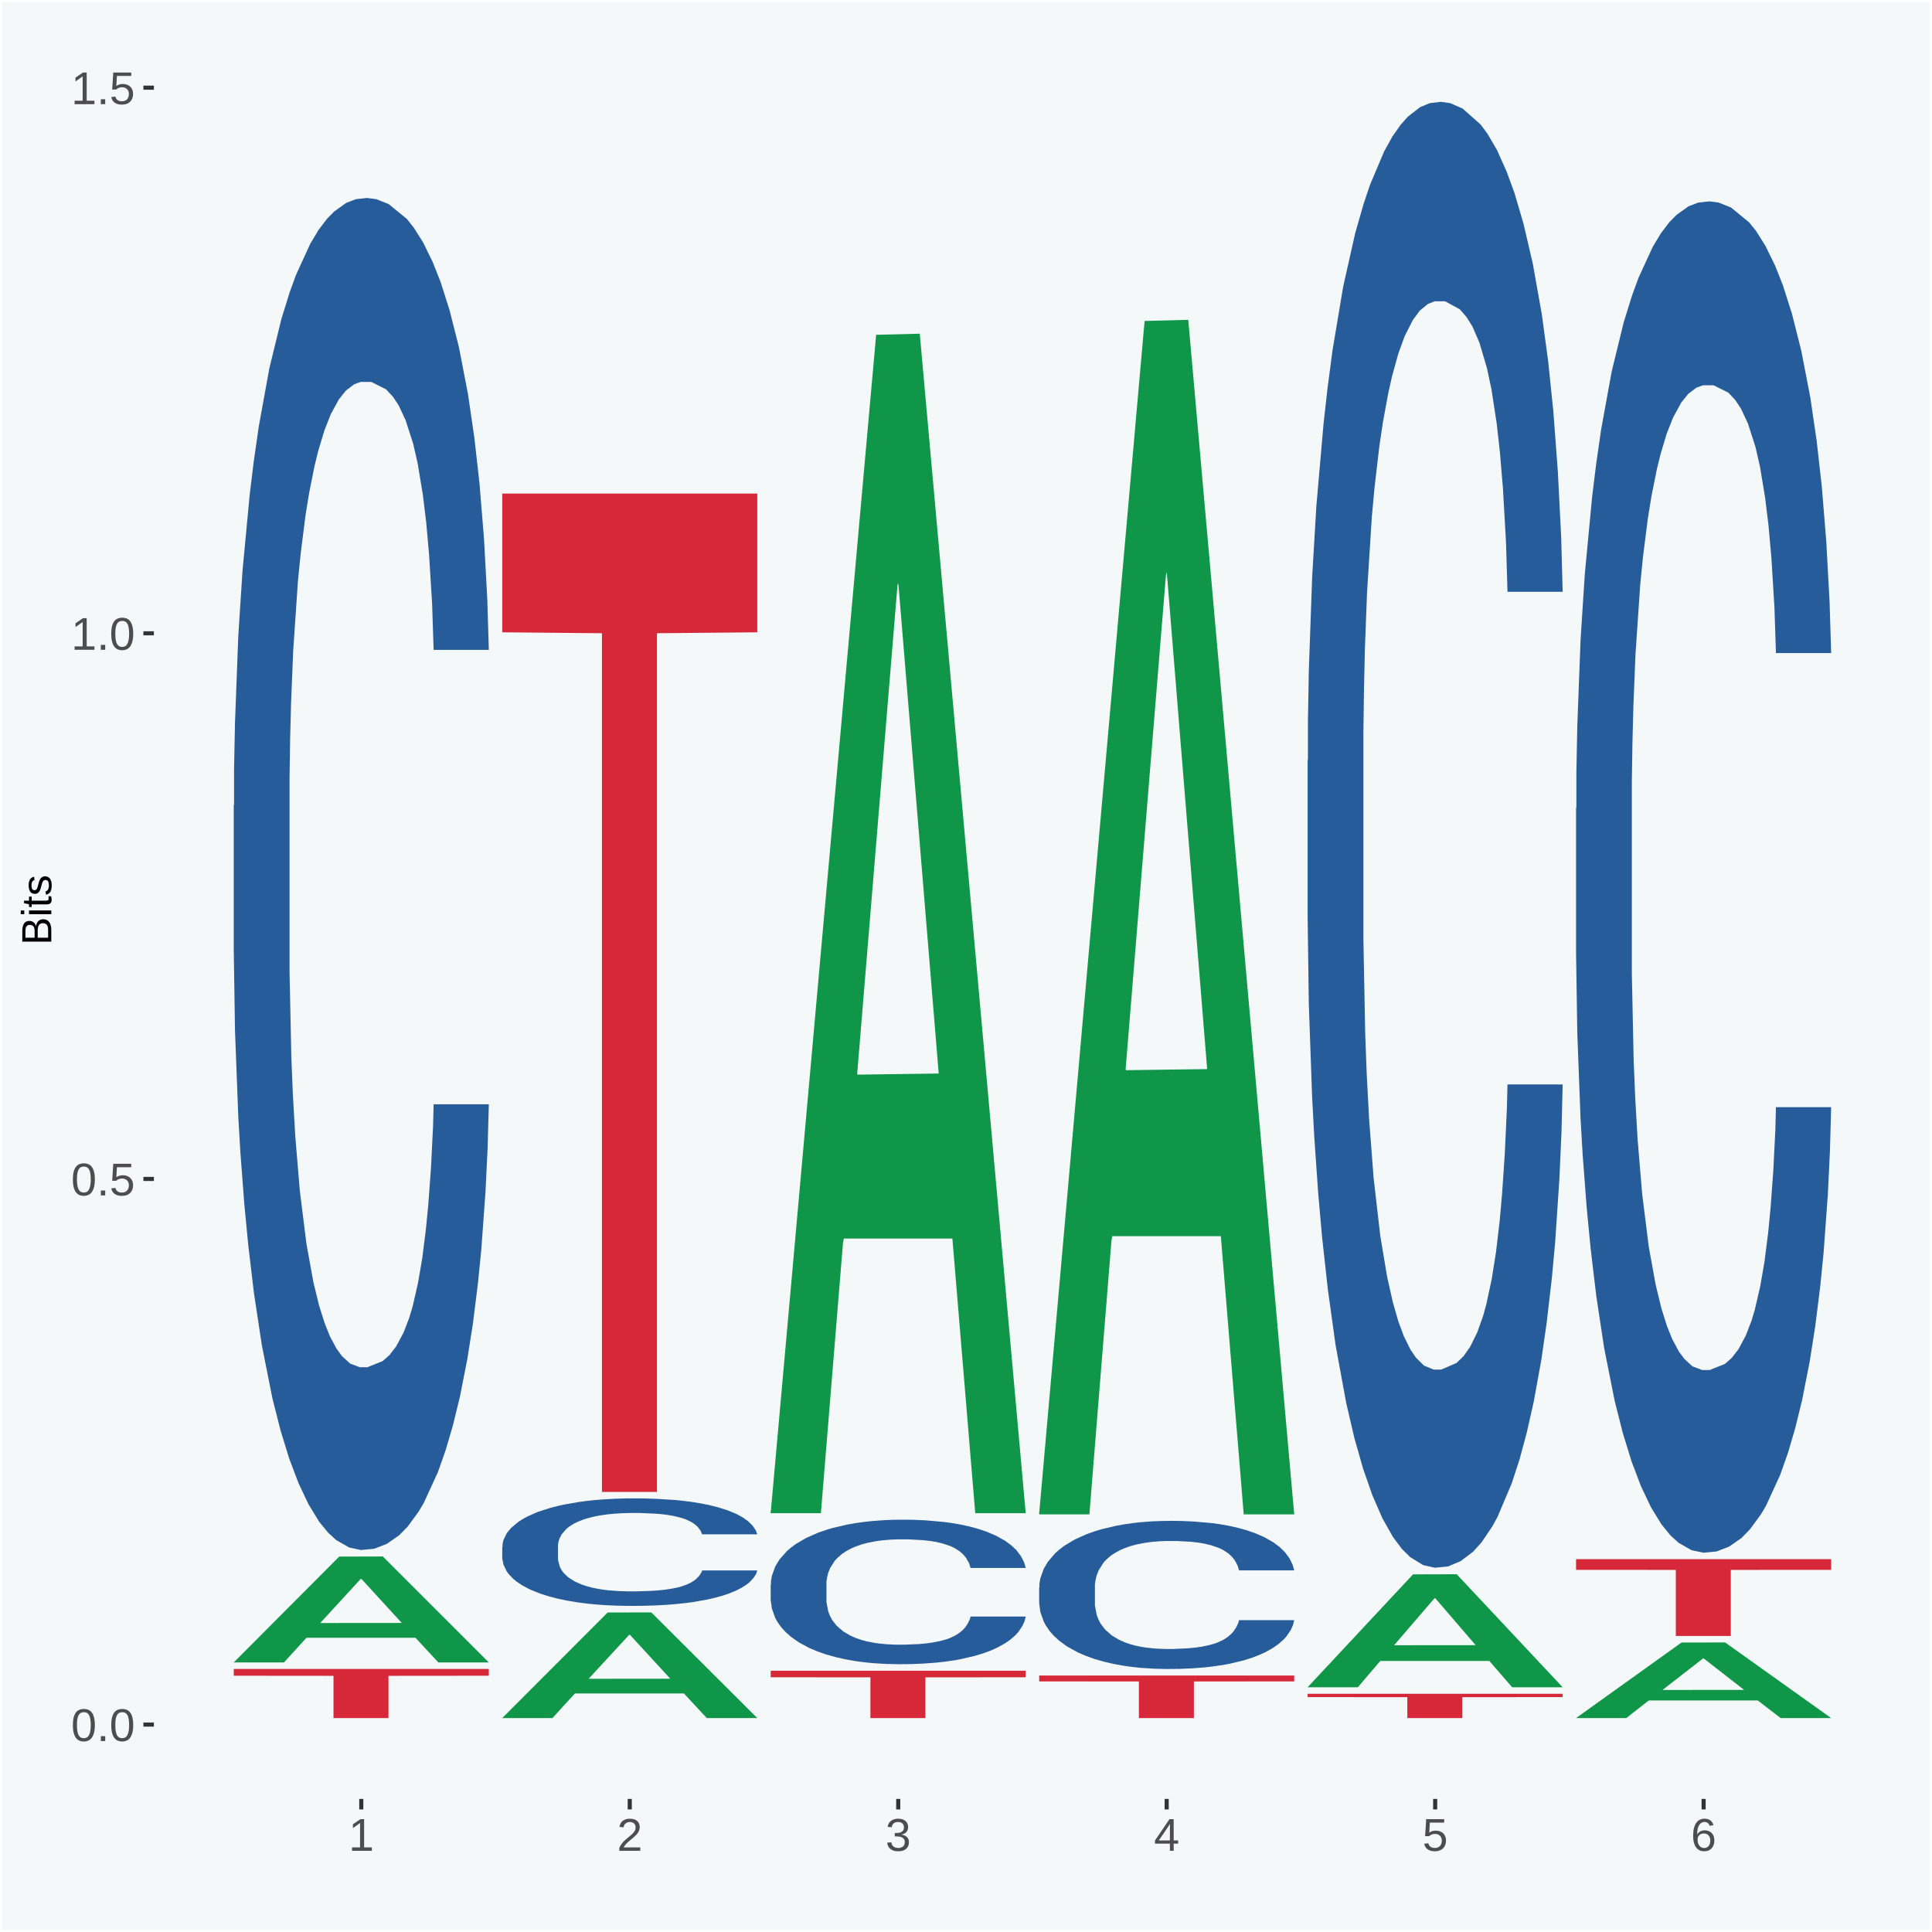 <?xml version="1.0" encoding="UTF-8"?>
<svg xmlns="http://www.w3.org/2000/svg" xmlns:xlink="http://www.w3.org/1999/xlink" width="504pt" height="504pt" viewBox="0 0 504 504" version="1.1">
<defs>
<g>
<symbol overflow="visible" id="glyph0-0">
<path style="stroke:none;" d="M 0.406 0 L 0.406 -8 L 3.594 -8 L 3.594 0 Z M 0.797 -0.406 L 3.188 -0.406 L 3.188 -7.594 L 0.797 -7.594 Z M 0.797 -0.406 "/>
</symbol>
<symbol overflow="visible" id="glyph0-1">
<path style="stroke:none;" d="M 6.203 -4.125 C 6.203 -3.332 6.125 -2.664 5.969 -2.125 C 5.82 -1.582 5.617 -1.145 5.359 -0.812 C 5.098 -0.477 4.789 -0.238 4.438 -0.094 C 4.094 0.051 3.723 0.125 3.328 0.125 C 2.922 0.125 2.539 0.051 2.188 -0.094 C 1.844 -0.238 1.539 -0.477 1.281 -0.812 C 1.031 -1.145 0.832 -1.582 0.688 -2.125 C 0.539 -2.664 0.469 -3.332 0.469 -4.125 C 0.469 -4.957 0.539 -5.645 0.688 -6.188 C 0.832 -6.738 1.035 -7.176 1.297 -7.5 C 1.555 -7.82 1.859 -8.047 2.203 -8.172 C 2.555 -8.305 2.941 -8.375 3.359 -8.375 C 3.754 -8.375 4.125 -8.305 4.469 -8.172 C 4.812 -8.047 5.113 -7.82 5.375 -7.5 C 5.633 -7.176 5.836 -6.738 5.984 -6.188 C 6.129 -5.645 6.203 -4.957 6.203 -4.125 Z M 5.141 -4.125 C 5.141 -4.781 5.098 -5.328 5.016 -5.766 C 4.941 -6.203 4.828 -6.551 4.672 -6.812 C 4.516 -7.07 4.328 -7.254 4.109 -7.359 C 3.891 -7.473 3.641 -7.531 3.359 -7.531 C 3.055 -7.531 2.789 -7.473 2.562 -7.359 C 2.344 -7.254 2.156 -7.07 2 -6.812 C 1.844 -6.551 1.723 -6.203 1.641 -5.766 C 1.566 -5.328 1.531 -4.781 1.531 -4.125 C 1.531 -3.5 1.57 -2.969 1.656 -2.531 C 1.738 -2.094 1.852 -1.742 2 -1.484 C 2.156 -1.223 2.344 -1.035 2.562 -0.922 C 2.789 -0.805 3.047 -0.75 3.328 -0.75 C 3.609 -0.75 3.859 -0.805 4.078 -0.922 C 4.305 -1.035 4.492 -1.223 4.641 -1.484 C 4.797 -1.742 4.914 -2.094 5 -2.531 C 5.094 -2.969 5.141 -3.5 5.141 -4.125 Z M 5.141 -4.125 "/>
</symbol>
<symbol overflow="visible" id="glyph0-2">
<path style="stroke:none;" d="M 1.094 0 L 1.094 -1.281 L 2.234 -1.281 L 2.234 0 Z M 1.094 0 "/>
</symbol>
<symbol overflow="visible" id="glyph0-3">
<path style="stroke:none;" d="M 6.172 -2.688 C 6.172 -2.27 6.109 -1.891 5.984 -1.547 C 5.859 -1.203 5.672 -0.906 5.422 -0.656 C 5.18 -0.414 4.879 -0.223 4.516 -0.078 C 4.148 0.055 3.723 0.125 3.234 0.125 C 2.805 0.125 2.43 0.07 2.109 -0.031 C 1.785 -0.133 1.508 -0.273 1.281 -0.453 C 1.062 -0.629 0.883 -0.836 0.75 -1.078 C 0.625 -1.316 0.535 -1.57 0.484 -1.844 L 1.547 -1.969 C 1.586 -1.812 1.645 -1.66 1.719 -1.516 C 1.801 -1.367 1.91 -1.238 2.047 -1.125 C 2.18 -1.008 2.348 -0.914 2.547 -0.844 C 2.742 -0.781 2.984 -0.75 3.266 -0.75 C 3.535 -0.75 3.781 -0.789 4 -0.875 C 4.227 -0.957 4.422 -1.078 4.578 -1.234 C 4.734 -1.398 4.852 -1.602 4.938 -1.844 C 5.031 -2.082 5.078 -2.359 5.078 -2.672 C 5.078 -2.922 5.035 -3.148 4.953 -3.359 C 4.867 -3.578 4.75 -3.766 4.594 -3.922 C 4.445 -4.078 4.258 -4.195 4.031 -4.281 C 3.812 -4.363 3.562 -4.406 3.281 -4.406 C 3.113 -4.406 2.953 -4.391 2.797 -4.359 C 2.648 -4.328 2.516 -4.285 2.391 -4.234 C 2.266 -4.18 2.148 -4.117 2.047 -4.047 C 1.941 -3.973 1.844 -3.895 1.75 -3.812 L 0.719 -3.812 L 1 -8.25 L 5.688 -8.25 L 5.688 -7.359 L 1.953 -7.359 L 1.797 -4.734 C 1.984 -4.879 2.219 -5.004 2.5 -5.109 C 2.781 -5.211 3.113 -5.266 3.5 -5.266 C 3.914 -5.266 4.285 -5.203 4.609 -5.078 C 4.941 -4.953 5.223 -4.773 5.453 -4.547 C 5.68 -4.316 5.859 -4.047 5.984 -3.734 C 6.109 -3.422 6.172 -3.07 6.172 -2.688 Z M 6.172 -2.688 "/>
</symbol>
<symbol overflow="visible" id="glyph0-4">
<path style="stroke:none;" d="M 0.922 0 L 0.922 -0.891 L 3.016 -0.891 L 3.016 -7.25 L 1.156 -5.922 L 1.156 -6.922 L 3.109 -8.25 L 4.078 -8.25 L 4.078 -0.891 L 6.094 -0.891 L 6.094 0 Z M 0.922 0 "/>
</symbol>
<symbol overflow="visible" id="glyph0-5">
<path style="stroke:none;" d="M 0.609 0 L 0.609 -0.75 C 0.805 -1.207 1.047 -1.609 1.328 -1.953 C 1.617 -2.305 1.922 -2.625 2.234 -2.906 C 2.555 -3.188 2.867 -3.445 3.172 -3.688 C 3.484 -3.938 3.766 -4.18 4.016 -4.422 C 4.266 -4.66 4.469 -4.91 4.625 -5.172 C 4.781 -5.441 4.859 -5.742 4.859 -6.078 C 4.859 -6.316 4.82 -6.523 4.75 -6.703 C 4.676 -6.879 4.57 -7.023 4.438 -7.141 C 4.312 -7.266 4.156 -7.359 3.969 -7.422 C 3.781 -7.484 3.578 -7.516 3.359 -7.516 C 3.141 -7.516 2.938 -7.484 2.75 -7.422 C 2.57 -7.367 2.41 -7.281 2.266 -7.156 C 2.117 -7.039 2 -6.895 1.906 -6.719 C 1.812 -6.551 1.754 -6.352 1.734 -6.125 L 0.656 -6.219 C 0.688 -6.508 0.766 -6.785 0.891 -7.047 C 1.023 -7.316 1.203 -7.551 1.422 -7.75 C 1.648 -7.945 1.922 -8.098 2.234 -8.203 C 2.555 -8.316 2.93 -8.375 3.359 -8.375 C 3.766 -8.375 4.125 -8.328 4.438 -8.234 C 4.758 -8.141 5.031 -7.992 5.25 -7.797 C 5.477 -7.609 5.648 -7.375 5.766 -7.094 C 5.879 -6.812 5.938 -6.488 5.938 -6.125 C 5.938 -5.844 5.883 -5.578 5.781 -5.328 C 5.688 -5.078 5.555 -4.836 5.391 -4.609 C 5.223 -4.379 5.031 -4.16 4.812 -3.953 C 4.594 -3.742 4.363 -3.535 4.125 -3.328 C 3.895 -3.129 3.656 -2.93 3.406 -2.734 C 3.164 -2.535 2.938 -2.336 2.719 -2.141 C 2.508 -1.941 2.32 -1.738 2.156 -1.531 C 1.988 -1.332 1.859 -1.117 1.766 -0.891 L 6.078 -0.891 L 6.078 0 Z M 0.609 0 "/>
</symbol>
<symbol overflow="visible" id="glyph0-6">
<path style="stroke:none;" d="M 6.141 -2.281 C 6.141 -1.906 6.078 -1.566 5.953 -1.266 C 5.836 -0.973 5.66 -0.723 5.422 -0.516 C 5.18 -0.305 4.883 -0.145 4.531 -0.031 C 4.188 0.07 3.789 0.125 3.344 0.125 C 2.832 0.125 2.398 0.062 2.047 -0.062 C 1.703 -0.195 1.414 -0.367 1.188 -0.578 C 0.957 -0.785 0.785 -1.02 0.672 -1.281 C 0.566 -1.551 0.492 -1.832 0.453 -2.125 L 1.547 -2.219 C 1.578 -2 1.633 -1.801 1.719 -1.625 C 1.801 -1.445 1.914 -1.289 2.062 -1.156 C 2.207 -1.031 2.383 -0.93 2.594 -0.859 C 2.801 -0.785 3.051 -0.75 3.344 -0.75 C 3.875 -0.75 4.289 -0.879 4.594 -1.141 C 4.895 -1.41 5.047 -1.801 5.047 -2.312 C 5.047 -2.613 4.977 -2.859 4.844 -3.047 C 4.707 -3.234 4.539 -3.379 4.344 -3.484 C 4.145 -3.586 3.926 -3.656 3.688 -3.688 C 3.445 -3.727 3.227 -3.75 3.031 -3.75 L 2.438 -3.75 L 2.438 -4.656 L 3.016 -4.656 C 3.211 -4.656 3.414 -4.676 3.625 -4.719 C 3.844 -4.758 4.039 -4.832 4.219 -4.938 C 4.395 -5.051 4.539 -5.195 4.656 -5.375 C 4.77 -5.562 4.828 -5.797 4.828 -6.078 C 4.828 -6.523 4.695 -6.875 4.438 -7.125 C 4.188 -7.383 3.801 -7.516 3.281 -7.516 C 2.82 -7.516 2.445 -7.395 2.156 -7.156 C 1.875 -6.914 1.707 -6.578 1.656 -6.141 L 0.594 -6.234 C 0.633 -6.598 0.734 -6.91 0.891 -7.172 C 1.047 -7.441 1.242 -7.664 1.484 -7.844 C 1.734 -8.02 2.008 -8.148 2.312 -8.234 C 2.625 -8.328 2.953 -8.375 3.297 -8.375 C 3.754 -8.375 4.148 -8.316 4.484 -8.203 C 4.816 -8.086 5.086 -7.93 5.297 -7.734 C 5.516 -7.535 5.672 -7.301 5.766 -7.031 C 5.867 -6.77 5.922 -6.488 5.922 -6.188 C 5.922 -5.945 5.883 -5.723 5.812 -5.516 C 5.75 -5.305 5.645 -5.113 5.5 -4.938 C 5.363 -4.77 5.188 -4.625 4.969 -4.5 C 4.75 -4.383 4.488 -4.297 4.188 -4.234 L 4.188 -4.219 C 4.52 -4.176 4.805 -4.098 5.047 -3.984 C 5.297 -3.867 5.5 -3.723 5.656 -3.547 C 5.82 -3.379 5.941 -3.188 6.016 -2.969 C 6.098 -2.75 6.141 -2.52 6.141 -2.281 Z M 6.141 -2.281 "/>
</symbol>
<symbol overflow="visible" id="glyph0-7">
<path style="stroke:none;" d="M 5.156 -1.875 L 5.156 0 L 4.172 0 L 4.172 -1.875 L 0.281 -1.875 L 0.281 -2.688 L 4.062 -8.25 L 5.156 -8.25 L 5.156 -2.703 L 6.328 -2.703 L 6.328 -1.875 Z M 4.172 -7.062 C 4.16 -7.039 4.141 -7.004 4.109 -6.953 C 4.078 -6.898 4.039 -6.836 4 -6.766 C 3.957 -6.691 3.914 -6.617 3.875 -6.547 C 3.844 -6.473 3.812 -6.414 3.781 -6.375 L 1.656 -3.25 C 1.633 -3.219 1.602 -3.176 1.562 -3.125 C 1.531 -3.07 1.492 -3.02 1.453 -2.969 C 1.422 -2.914 1.383 -2.863 1.344 -2.812 C 1.301 -2.77 1.27 -2.734 1.25 -2.703 L 4.172 -2.703 Z M 4.172 -7.062 "/>
</symbol>
<symbol overflow="visible" id="glyph0-8">
<path style="stroke:none;" d="M 6.141 -2.703 C 6.141 -2.285 6.082 -1.906 5.969 -1.562 C 5.852 -1.219 5.68 -0.922 5.453 -0.672 C 5.234 -0.422 4.957 -0.223 4.625 -0.078 C 4.289 0.055 3.91 0.125 3.484 0.125 C 3.004 0.125 2.582 0.031 2.219 -0.156 C 1.863 -0.344 1.566 -0.609 1.328 -0.953 C 1.086 -1.297 0.906 -1.719 0.781 -2.219 C 0.664 -2.727 0.609 -3.301 0.609 -3.938 C 0.609 -4.676 0.676 -5.32 0.812 -5.875 C 0.945 -6.426 1.141 -6.883 1.391 -7.25 C 1.648 -7.625 1.961 -7.906 2.328 -8.094 C 2.691 -8.281 3.102 -8.375 3.562 -8.375 C 3.844 -8.375 4.102 -8.344 4.344 -8.281 C 4.594 -8.227 4.816 -8.133 5.016 -8 C 5.223 -7.875 5.398 -7.703 5.547 -7.484 C 5.703 -7.273 5.828 -7.016 5.922 -6.703 L 4.906 -6.516 C 4.801 -6.867 4.629 -7.125 4.391 -7.281 C 4.148 -7.445 3.867 -7.531 3.547 -7.531 C 3.266 -7.531 3.004 -7.457 2.766 -7.312 C 2.535 -7.176 2.336 -6.973 2.172 -6.703 C 2.004 -6.43 1.875 -6.086 1.781 -5.672 C 1.695 -5.266 1.656 -4.789 1.656 -4.25 C 1.852 -4.602 2.125 -4.875 2.469 -5.062 C 2.812 -5.25 3.207 -5.344 3.656 -5.344 C 4.031 -5.344 4.367 -5.281 4.672 -5.156 C 4.984 -5.031 5.25 -4.852 5.469 -4.625 C 5.688 -4.406 5.852 -4.129 5.969 -3.797 C 6.082 -3.473 6.141 -3.109 6.141 -2.703 Z M 5.078 -2.656 C 5.078 -2.938 5.039 -3.191 4.969 -3.422 C 4.895 -3.66 4.785 -3.859 4.641 -4.016 C 4.504 -4.18 4.332 -4.305 4.125 -4.391 C 3.926 -4.484 3.688 -4.531 3.406 -4.531 C 3.219 -4.531 3.023 -4.5 2.828 -4.438 C 2.629 -4.383 2.453 -4.289 2.297 -4.156 C 2.141 -4.031 2.008 -3.863 1.906 -3.656 C 1.812 -3.457 1.766 -3.207 1.766 -2.906 C 1.766 -2.602 1.801 -2.316 1.875 -2.047 C 1.957 -1.785 2.07 -1.555 2.219 -1.359 C 2.363 -1.172 2.539 -1.02 2.75 -0.906 C 2.957 -0.789 3.191 -0.734 3.453 -0.734 C 3.703 -0.734 3.926 -0.773 4.125 -0.859 C 4.332 -0.953 4.504 -1.082 4.641 -1.25 C 4.785 -1.414 4.895 -1.613 4.969 -1.844 C 5.039 -2.082 5.078 -2.352 5.078 -2.656 Z M 5.078 -2.656 "/>
</symbol>
<symbol overflow="visible" id="glyph1-0">
<path style="stroke:none;" d="M 0 -0.359 L -7.328 -0.359 L -7.328 -3.281 L 0 -3.281 Z M -0.359 -0.734 L -0.359 -2.922 L -6.969 -2.922 L -6.969 -0.734 Z M -0.359 -0.734 "/>
</symbol>
<symbol overflow="visible" id="glyph1-1">
<path style="stroke:none;" d="M -2.125 -6.75 C -1.75 -6.75 -1.426 -6.676 -1.156 -6.531 C -0.883 -6.383 -0.66 -6.18 -0.484 -5.922 C -0.316 -5.672 -0.191 -5.375 -0.109 -5.031 C -0.035 -4.695 0 -4.344 0 -3.969 L 0 -0.906 L -7.562 -0.906 L -7.562 -3.656 C -7.562 -4.07 -7.523 -4.441 -7.453 -4.766 C -7.391 -5.098 -7.281 -5.379 -7.125 -5.609 C -6.977 -5.836 -6.789 -6.008 -6.562 -6.125 C -6.332 -6.25 -6.055 -6.312 -5.734 -6.312 C -5.523 -6.312 -5.328 -6.281 -5.141 -6.219 C -4.953 -6.164 -4.781 -6.078 -4.625 -5.953 C -4.477 -5.836 -4.348 -5.688 -4.234 -5.5 C -4.129 -5.32 -4.047 -5.113 -3.984 -4.875 C -3.953 -5.176 -3.883 -5.441 -3.781 -5.672 C -3.676 -5.91 -3.539 -6.109 -3.375 -6.266 C -3.219 -6.43 -3.031 -6.551 -2.812 -6.625 C -2.602 -6.707 -2.375 -6.75 -2.125 -6.75 Z M -5.609 -5.281 C -6.016 -5.281 -6.305 -5.141 -6.484 -4.859 C -6.66 -4.586 -6.75 -4.188 -6.75 -3.656 L -6.75 -1.922 L -4.344 -1.922 L -4.344 -3.656 C -4.344 -3.957 -4.375 -4.211 -4.438 -4.422 C -4.5 -4.629 -4.582 -4.797 -4.688 -4.922 C -4.801 -5.047 -4.93 -5.133 -5.078 -5.188 C -5.234 -5.25 -5.41 -5.281 -5.609 -5.281 Z M -2.219 -5.719 C -2.457 -5.719 -2.66 -5.672 -2.828 -5.578 C -2.992 -5.492 -3.129 -5.367 -3.234 -5.203 C -3.348 -5.047 -3.426 -4.848 -3.469 -4.609 C -3.52 -4.379 -3.547 -4.125 -3.547 -3.844 L -3.547 -1.922 L -0.828 -1.922 L -0.828 -3.922 C -0.828 -4.18 -0.848 -4.422 -0.891 -4.641 C -0.93 -4.859 -1.004 -5.047 -1.109 -5.203 C -1.211 -5.367 -1.352 -5.492 -1.531 -5.578 C -1.719 -5.672 -1.945 -5.719 -2.219 -5.719 Z M -2.219 -5.719 "/>
</symbol>
<symbol overflow="visible" id="glyph1-2">
<path style="stroke:none;" d="M -7.047 -0.734 L -7.969 -0.734 L -7.969 -1.703 L -7.047 -1.703 Z M 0 -0.734 L -5.812 -0.734 L -5.812 -1.703 L 0 -1.703 Z M 0 -0.734 "/>
</symbol>
<symbol overflow="visible" id="glyph1-3">
<path style="stroke:none;" d="M -0.047 -2.969 C -0.004 -2.82 0.023 -2.672 0.047 -2.516 C 0.078 -2.367 0.094 -2.195 0.094 -2 C 0.094 -1.227 -0.348 -0.844 -1.234 -0.844 L -5.109 -0.844 L -5.109 -0.172 L -5.812 -0.172 L -5.812 -0.875 L -7.109 -1.156 L -7.109 -1.812 L -5.812 -1.812 L -5.812 -2.875 L -5.109 -2.875 L -5.109 -1.812 L -1.438 -1.812 C -1.156 -1.812 -0.957 -1.852 -0.844 -1.938 C -0.738 -2.031 -0.688 -2.191 -0.688 -2.422 C -0.688 -2.516 -0.691 -2.602 -0.703 -2.688 C -0.711 -2.77 -0.727 -2.863 -0.75 -2.969 Z M -0.047 -2.969 "/>
</symbol>
<symbol overflow="visible" id="glyph1-4">
<path style="stroke:none;" d="M -1.609 -5.109 C -1.336 -5.109 -1.094 -5.051 -0.875 -4.938 C -0.664 -4.832 -0.488 -4.68 -0.344 -4.484 C -0.195 -4.285 -0.082 -4.039 0 -3.75 C 0.07 -3.457 0.109 -3.125 0.109 -2.75 C 0.109 -2.406 0.082 -2.098 0.031 -1.828 C -0.02 -1.555 -0.102 -1.316 -0.219 -1.109 C -0.332 -0.91 -0.484 -0.742 -0.672 -0.609 C -0.859 -0.473 -1.086 -0.375 -1.359 -0.312 L -1.531 -1.156 C -1.219 -1.238 -0.988 -1.41 -0.844 -1.672 C -0.695 -1.93 -0.625 -2.289 -0.625 -2.75 C -0.625 -2.957 -0.641 -3.145 -0.672 -3.312 C -0.703 -3.488 -0.75 -3.641 -0.812 -3.766 C -0.883 -3.891 -0.977 -3.984 -1.094 -4.047 C -1.207 -4.117 -1.352 -4.156 -1.531 -4.156 C -1.707 -4.156 -1.848 -4.113 -1.953 -4.031 C -2.066 -3.957 -2.16 -3.844 -2.234 -3.688 C -2.316 -3.539 -2.383 -3.363 -2.438 -3.156 C -2.5 -2.945 -2.562 -2.719 -2.625 -2.469 C -2.688 -2.238 -2.754 -2.008 -2.828 -1.781 C -2.898 -1.551 -3 -1.344 -3.125 -1.156 C -3.25 -0.969 -3.398 -0.816 -3.578 -0.703 C -3.766 -0.586 -4 -0.531 -4.281 -0.531 C -4.812 -0.531 -5.211 -0.719 -5.484 -1.094 C -5.766 -1.477 -5.906 -2.031 -5.906 -2.75 C -5.906 -3.395 -5.789 -3.906 -5.562 -4.281 C -5.332 -4.656 -4.973 -4.895 -4.484 -5 L -4.375 -4.125 C -4.52 -4.094 -4.645 -4.035 -4.75 -3.953 C -4.852 -3.867 -4.938 -3.766 -5 -3.641 C -5.062 -3.516 -5.102 -3.375 -5.125 -3.219 C -5.156 -3.07 -5.172 -2.914 -5.172 -2.75 C -5.172 -2.312 -5.102 -1.988 -4.969 -1.781 C -4.844 -1.582 -4.645 -1.484 -4.375 -1.484 C -4.219 -1.484 -4.086 -1.52 -3.984 -1.594 C -3.879 -1.664 -3.789 -1.77 -3.719 -1.906 C -3.656 -2.051 -3.598 -2.219 -3.547 -2.406 C -3.492 -2.602 -3.438 -2.816 -3.375 -3.047 C -3.332 -3.203 -3.289 -3.359 -3.25 -3.516 C -3.207 -3.68 -3.156 -3.836 -3.094 -3.984 C -3.031 -4.141 -2.957 -4.285 -2.875 -4.422 C -2.789 -4.555 -2.688 -4.672 -2.562 -4.766 C -2.445 -4.867 -2.312 -4.953 -2.156 -5.016 C -2 -5.078 -1.816 -5.109 -1.609 -5.109 Z M -1.609 -5.109 "/>
</symbol>
</g>
<clipPath id="clip1">
  <path d="M 40.148 5.48 L 498.52 5.48 L 498.52 469.281 L 40.148 469.281 Z M 40.148 5.48 "/>
</clipPath>
</defs>
<g id="surface1">
<rect x="0" y="0" width="504" height="504" style="fill:rgb(96.078%,97.255%,97.647%);fill-opacity:1;stroke:none;"/>
<path style="fill:none;stroke-width:1.07;stroke-linecap:round;stroke-linejoin:round;stroke:rgb(100%,100%,100%);stroke-opacity:1;stroke-miterlimit:10;" d="M 0 0 L 504 0 L 504 504 L 0 504 Z M 0 0 " transform="matrix(1,0,0,-1,0,504)"/>
<g clip-path="url(#clip1)" clip-rule="nonzero">
<path style=" stroke:none;fill-rule:nonzero;fill:rgb(96.078%,97.255%,97.647%);fill-opacity:1;" d="M 40.148 469.281 L 498.52 469.281 L 498.52 5.48 L 40.148 5.48 Z M 40.148 469.281 "/>
</g>
<path style=" stroke:none;fill-rule:nonzero;fill:rgb(6.274%,58.824%,28.235%);fill-opacity:1;" d="M 60.98 433.629 L 61.051 433.602 L 88.488 406.07 L 99.871 406.039 L 127.52 433.68 L 114.352 433.68 L 108.379 427.238 L 80.051 427.238 L 79.852 427.352 L 74.078 433.68 L 60.98 433.68 L 60.98 433.629 L 83.621 423.398 L 104.809 423.379 L 94.32 411.93 L 94.18 411.879 L 94.039 411.961 L 83.551 423.379 L 83.621 423.398 Z M 60.98 433.629 "/>
<path style=" stroke:none;fill-rule:nonzero;fill:rgb(14.51%,36.078%,60.001%);fill-opacity:1;" d="M 60.98 210.109 L 61.059 209.789 L 61.059 200.77 L 61.301 188.531 L 62.16 165.988 L 63.262 148.91 L 65.148 128.941 L 66.172 120.57 L 67.512 111.23 L 70.262 96.09 L 73.41 83.199 L 75.609 76.121 L 77.262 71.609 L 80.961 63.551 L 83.078 60.012 L 85.281 57.109 L 87.172 55.18 L 90.32 52.922 L 92.828 51.961 L 95.738 51.641 L 98.18 51.961 L 101.41 53.25 L 106.129 57.109 L 107.93 59.371 L 110.371 63.23 L 112.891 68.391 L 114.93 73.539 L 117.289 80.949 L 119.73 90.609 L 122.09 102.852 L 123.738 114.129 L 125.078 126.039 L 126.262 140.539 L 127.121 156.32 L 127.52 169.531 L 113.121 169.531 L 112.73 157.609 L 111.941 144.73 L 111.16 136.031 L 110.289 128.941 L 108.961 120.891 L 107.781 115.738 L 105.809 109.621 L 104 105.75 L 102.512 103.5 L 100.699 101.559 L 96.852 99.629 L 94.09 99.629 L 92.359 100.27 L 90.238 101.891 L 88.43 104.141 L 86.309 108.012 L 84.66 112.191 L 83 117.672 L 82.059 121.531 L 80.641 128.621 L 79.699 134.422 L 78.441 144.398 L 77.73 151.488 L 76.48 169.852 L 75.93 183.379 L 75.691 192.719 L 75.531 203.031 L 75.531 253.281 L 76 275.82 L 76.398 285.488 L 77.031 296.441 L 78.211 310.609 L 79.941 324.461 L 81.75 334.449 L 83.238 340.57 L 84.66 345.078 L 86.07 348.621 L 87.801 351.84 L 89.219 353.781 L 91.34 355.711 L 93.859 356.672 L 95.82 356.672 L 99.828 355.059 L 101.641 353.449 L 103.371 351.199 L 105.262 347.66 L 106.75 343.789 L 107.621 340.891 L 109.031 334.77 L 110.141 328.328 L 111.078 320.922 L 111.711 314.48 L 112.422 304.809 L 112.969 293.859 L 113.121 288.07 L 127.52 288.07 L 127.199 299.66 L 126.648 310.93 L 125.551 326.07 L 124.68 334.77 L 123.352 345.398 L 121.93 354.422 L 119.969 364.41 L 118.16 371.809 L 116.27 378.262 L 114.23 384.051 L 110.531 392.109 L 109.191 394.359 L 106.359 398.23 L 104.16 400.48 L 100.93 402.738 L 97.629 404.02 L 94.172 404.352 L 91.102 403.699 L 87.719 401.77 L 85.602 399.84 L 83.238 396.941 L 80.488 392.43 L 77.891 386.949 L 75.449 380.512 L 73.172 373.102 L 71.051 364.73 L 68.301 350.879 L 66.25 337.352 L 64.762 324.789 L 63.738 314.16 L 62.711 300.629 L 62.16 291.289 L 61.301 268.738 L 60.98 247.801 Z M 60.98 210.109 "/>
<path style=" stroke:none;fill-rule:nonzero;fill:rgb(83.922%,15.686%,22.353%);fill-opacity:1;" d="M 60.98 435.371 L 127.52 435.371 L 127.52 437.148 L 101.34 437.172 L 101.34 448.191 L 87 448.191 L 87 437.172 L 60.98 437.148 Z M 60.98 435.371 "/>
<path style=" stroke:none;fill-rule:nonzero;fill:rgb(6.274%,58.824%,28.235%);fill-opacity:1;" d="M 131.02 448.141 L 131.09 448.121 L 158.52 420.648 L 169.91 420.629 L 197.551 448.191 L 184.379 448.191 L 178.41 441.77 L 150.09 441.77 L 149.879 441.879 L 144.121 448.191 L 131.02 448.191 L 131.02 448.141 L 153.648 437.941 L 174.852 437.922 L 164.352 426.5 L 164.219 426.449 L 164.078 426.531 L 153.578 437.922 L 153.648 437.941 Z M 131.02 448.141 "/>
<path style=" stroke:none;fill-rule:nonzero;fill:rgb(14.51%,36.078%,60.001%);fill-opacity:1;" d="M 131.02 403.48 L 131.102 403.461 L 131.102 402.738 L 131.328 401.77 L 132.199 399.969 L 133.301 398.621 L 135.191 397.031 L 136.211 396.359 L 137.551 395.621 L 140.301 394.41 L 143.441 393.391 L 145.648 392.828 L 147.301 392.469 L 150.988 391.828 L 153.121 391.539 L 155.32 391.309 L 157.211 391.16 L 160.352 390.98 L 162.871 390.898 L 165.781 390.879 L 168.219 390.898 L 171.441 391.012 L 176.16 391.309 L 177.969 391.488 L 180.41 391.801 L 182.922 392.211 L 184.969 392.621 L 187.328 393.211 L 189.762 393.98 L 192.121 394.949 L 193.77 395.852 L 195.109 396.801 L 196.289 397.949 L 197.16 399.211 L 197.551 400.262 L 183.16 400.262 L 182.762 399.309 L 181.98 398.281 L 181.191 397.59 L 180.328 397.031 L 178.988 396.391 L 177.809 395.98 L 175.84 395.488 L 174.039 395.18 L 172.539 395 L 170.73 394.852 L 166.879 394.699 L 164.129 394.699 L 162.398 394.75 L 160.27 394.879 L 158.461 395.051 L 156.34 395.359 L 154.691 395.699 L 153.039 396.129 L 152.09 396.441 L 150.68 397 L 149.73 397.461 L 148.48 398.262 L 147.77 398.82 L 146.512 400.281 L 145.961 401.359 L 145.719 402.102 L 145.57 402.922 L 145.57 406.922 L 146.039 408.711 L 146.43 409.48 L 147.059 410.352 L 148.238 411.48 L 149.969 412.578 L 151.781 413.371 L 153.27 413.859 L 154.691 414.219 L 156.102 414.5 L 157.84 414.762 L 159.25 414.91 L 161.371 415.059 L 163.891 415.141 L 165.859 415.141 L 169.871 415.012 L 171.68 414.891 L 173.41 414.711 L 175.289 414.422 L 176.789 414.121 L 177.648 413.891 L 179.07 413.398 L 180.172 412.891 L 181.109 412.301 L 181.738 411.789 L 182.449 411.02 L 183 410.148 L 183.16 409.68 L 197.551 409.68 L 197.238 410.609 L 196.68 411.5 L 195.578 412.711 L 194.719 413.398 L 193.379 414.238 L 191.969 414.961 L 190 415.762 L 188.191 416.352 L 186.301 416.859 L 184.262 417.32 L 180.559 417.961 L 179.23 418.141 L 176.391 418.449 L 174.191 418.629 L 170.969 418.809 L 167.672 418.91 L 164.211 418.93 L 161.141 418.879 L 157.762 418.73 L 155.629 418.57 L 153.27 418.34 L 150.52 417.988 L 147.93 417.551 L 145.488 417.039 L 143.211 416.449 L 141.078 415.781 L 138.328 414.68 L 136.289 413.602 L 134.789 412.609 L 133.77 411.762 L 132.75 410.68 L 132.199 409.941 L 131.328 408.148 L 131.02 406.48 Z M 131.02 403.48 "/>
<path style=" stroke:none;fill-rule:nonzero;fill:rgb(83.922%,15.686%,22.353%);fill-opacity:1;" d="M 131.02 128.75 L 197.551 128.75 L 197.551 164.949 L 171.379 165.191 L 171.379 389.191 L 157.031 389.191 L 157.031 165.191 L 131.02 164.949 Z M 131.02 128.75 "/>
<path style=" stroke:none;fill-rule:nonzero;fill:rgb(6.274%,58.824%,28.235%);fill-opacity:1;" d="M 201.051 394.172 L 201.121 393.879 L 228.559 87.34 L 239.941 87.051 L 267.578 394.75 L 254.41 394.75 L 248.449 323.102 L 220.121 323.102 L 219.91 324.25 L 214.148 394.75 L 201.051 394.75 L 201.051 394.172 L 223.691 280.34 L 244.879 280.051 L 234.391 152.641 L 234.25 152.059 L 234.109 152.93 L 223.621 280.051 L 223.691 280.34 Z M 201.051 394.172 "/>
<path style=" stroke:none;fill-rule:nonzero;fill:rgb(14.51%,36.078%,60.001%);fill-opacity:1;" d="M 201.051 413.379 L 201.129 413.352 L 201.129 412.379 L 201.371 411.07 L 202.23 408.66 L 203.328 406.84 L 205.219 404.699 L 206.238 403.809 L 207.578 402.809 L 210.328 401.191 L 213.48 399.809 L 215.68 399.059 L 217.328 398.57 L 221.031 397.711 L 223.148 397.34 L 225.352 397.031 L 227.238 396.82 L 230.391 396.578 L 232.898 396.469 L 235.809 396.441 L 238.25 396.469 L 241.469 396.609 L 246.191 397.031 L 248 397.27 L 250.441 397.68 L 252.961 398.23 L 255 398.781 L 257.359 399.57 L 259.801 400.609 L 262.16 401.91 L 263.809 403.121 L 265.148 404.391 L 266.328 405.941 L 267.191 407.629 L 267.578 409.039 L 253.191 409.039 L 252.801 407.77 L 252.012 406.391 L 251.23 405.461 L 250.359 404.699 L 249.02 403.84 L 247.84 403.289 L 245.879 402.641 L 244.07 402.219 L 242.578 401.98 L 240.77 401.781 L 236.91 401.57 L 234.16 401.57 L 232.43 401.641 L 230.309 401.809 L 228.5 402.051 L 226.371 402.469 L 224.719 402.91 L 223.07 403.5 L 222.129 403.91 L 220.711 404.672 L 219.77 405.289 L 218.512 406.359 L 217.801 407.109 L 216.539 409.078 L 215.988 410.52 L 215.762 411.52 L 215.602 412.621 L 215.602 417.988 L 216.07 420.398 L 216.469 421.441 L 217.09 422.609 L 218.27 424.121 L 220 425.602 L 221.809 426.672 L 223.309 427.328 L 224.719 427.809 L 226.141 428.191 L 227.871 428.531 L 229.281 428.738 L 231.41 428.941 L 233.922 429.051 L 235.891 429.051 L 239.898 428.879 L 241.711 428.699 L 243.441 428.461 L 245.328 428.078 L 246.82 427.672 L 247.691 427.359 L 249.102 426.711 L 250.199 426.02 L 251.148 425.23 L 251.781 424.539 L 252.48 423.5 L 253.031 422.328 L 253.191 421.711 L 267.578 421.711 L 267.27 422.949 L 266.719 424.16 L 265.621 425.781 L 264.75 426.711 L 263.422 427.84 L 262 428.809 L 260.031 429.871 L 258.23 430.672 L 256.34 431.352 L 254.289 431.969 L 250.602 432.828 L 249.262 433.078 L 246.43 433.488 L 244.23 433.73 L 241 433.969 L 237.699 434.109 L 234.238 434.141 L 231.172 434.07 L 227.789 433.871 L 225.672 433.66 L 223.309 433.352 L 220.559 432.871 L 217.961 432.281 L 215.52 431.602 L 213.238 430.801 L 211.121 429.91 L 208.371 428.43 L 206.32 426.98 L 204.828 425.641 L 203.801 424.5 L 202.781 423.059 L 202.23 422.059 L 201.371 419.648 L 201.051 417.41 Z M 201.051 413.379 "/>
<path style=" stroke:none;fill-rule:nonzero;fill:rgb(83.922%,15.686%,22.353%);fill-opacity:1;" d="M 201.051 435.84 L 267.578 435.84 L 267.578 437.551 L 241.41 437.57 L 241.41 448.191 L 227.07 448.191 L 227.07 437.57 L 201.051 437.551 Z M 201.051 435.84 "/>
<path style=" stroke:none;fill-rule:nonzero;fill:rgb(6.274%,58.824%,28.235%);fill-opacity:1;" d="M 271.09 394.461 L 271.148 394.172 L 298.59 83.73 L 309.98 83.43 L 337.621 395.051 L 324.449 395.051 L 318.48 322.48 L 290.148 322.48 L 289.949 323.648 L 284.191 395.051 L 271.09 395.051 L 271.09 394.461 L 293.719 279.18 L 314.91 278.891 L 304.422 149.852 L 304.281 149.27 L 304.148 150.148 L 293.648 278.891 L 293.719 279.18 Z M 271.09 394.461 "/>
<path style=" stroke:none;fill-rule:nonzero;fill:rgb(14.51%,36.078%,60.001%);fill-opacity:1;" d="M 271.09 414.109 L 271.16 414.07 L 271.16 413.09 L 271.398 411.738 L 272.27 409.27 L 273.371 407.398 L 275.25 405.211 L 276.281 404.301 L 277.609 403.27 L 280.371 401.609 L 283.512 400.199 L 285.711 399.422 L 287.359 398.93 L 291.059 398.051 L 293.18 397.66 L 295.391 397.34 L 297.27 397.129 L 300.422 396.879 L 302.941 396.781 L 305.852 396.738 L 308.281 396.781 L 311.512 396.922 L 316.23 397.34 L 318.039 397.59 L 320.469 398.012 L 322.988 398.578 L 325.031 399.141 L 327.391 399.949 L 329.828 401.012 L 332.191 402.352 L 333.84 403.59 L 335.18 404.898 L 336.359 406.48 L 337.219 408.211 L 337.621 409.66 L 323.23 409.66 L 322.828 408.352 L 322.051 406.941 L 321.262 405.988 L 320.391 405.211 L 319.059 404.328 L 317.879 403.77 L 315.91 403.102 L 314.102 402.672 L 312.609 402.422 L 310.801 402.211 L 306.949 402 L 304.191 402 L 302.461 402.07 L 300.34 402.25 L 298.531 402.5 L 296.41 402.922 L 294.762 403.379 L 293.109 403.98 L 292.16 404.398 L 290.75 405.18 L 289.801 405.809 L 288.539 406.91 L 287.84 407.68 L 286.578 409.699 L 286.031 411.18 L 285.789 412.199 L 285.629 413.328 L 285.629 418.84 L 286.109 421.309 L 286.5 422.371 L 287.129 423.57 L 288.309 425.121 L 290.039 426.641 L 291.852 427.73 L 293.34 428.398 L 294.762 428.898 L 296.172 429.289 L 297.898 429.641 L 299.32 429.852 L 301.441 430.059 L 303.961 430.172 L 305.922 430.172 L 309.941 429.988 L 311.738 429.82 L 313.469 429.57 L 315.359 429.18 L 316.859 428.762 L 317.719 428.441 L 319.141 427.77 L 320.238 427.059 L 321.18 426.25 L 321.809 425.551 L 322.52 424.488 L 323.07 423.289 L 323.23 422.648 L 337.621 422.648 L 337.301 423.922 L 336.75 425.16 L 335.648 426.82 L 334.789 427.77 L 333.449 428.93 L 332.031 429.922 L 330.07 431.02 L 328.262 431.828 L 326.371 432.539 L 324.328 433.172 L 320.629 434.051 L 319.289 434.301 L 316.461 434.719 L 314.262 434.969 L 311.039 435.219 L 307.73 435.359 L 304.27 435.391 L 301.211 435.32 L 297.82 435.109 L 295.699 434.898 L 293.34 434.578 L 290.59 434.09 L 287.988 433.488 L 285.559 432.781 L 283.281 431.969 L 281.148 431.051 L 278.398 429.531 L 276.352 428.051 L 274.859 426.68 L 273.84 425.512 L 272.82 424.031 L 272.27 423 L 271.398 420.531 L 271.09 418.238 Z M 271.09 414.109 "/>
<path style=" stroke:none;fill-rule:nonzero;fill:rgb(83.922%,15.686%,22.353%);fill-opacity:1;" d="M 271.09 437.09 L 337.621 437.09 L 337.621 438.629 L 311.449 438.641 L 311.449 448.191 L 297.102 448.191 L 297.102 438.641 L 271.09 438.629 Z M 271.09 437.09 "/>
<path style=" stroke:none;fill-rule:nonzero;fill:rgb(6.274%,58.824%,28.235%);fill-opacity:1;" d="M 341.121 440.102 L 341.191 440.07 L 368.621 410.699 L 380.012 410.672 L 407.648 440.16 L 394.48 440.16 L 388.512 433.289 L 360.191 433.289 L 359.98 433.398 L 354.219 440.16 L 341.121 440.16 L 341.121 440.102 L 363.75 429.191 L 384.949 429.172 L 374.449 416.961 L 374.32 416.898 L 374.18 416.98 L 363.691 429.172 L 363.75 429.191 Z M 341.121 440.102 "/>
<path style=" stroke:none;fill-rule:nonzero;fill:rgb(14.51%,36.078%,60.001%);fill-opacity:1;" d="M 341.121 198.391 L 341.199 198.039 L 341.199 188.262 L 341.43 174.988 L 342.301 150.539 L 343.398 132.031 L 345.289 110.379 L 346.309 101.301 L 347.648 91.172 L 350.398 74.762 L 353.539 60.789 L 355.75 53.102 L 357.398 48.211 L 361.09 39.48 L 363.219 35.641 L 365.422 32.5 L 367.309 30.398 L 370.449 27.961 L 372.969 26.91 L 375.879 26.559 L 378.32 26.91 L 381.539 28.309 L 386.262 32.5 L 388.07 34.941 L 390.512 39.129 L 393.02 44.719 L 395.07 50.309 L 397.43 58.34 L 399.871 68.82 L 402.23 82.09 L 403.879 94.309 L 405.211 107.238 L 406.391 122.949 L 407.262 140.059 L 407.648 154.379 L 393.262 154.379 L 392.871 141.461 L 392.078 127.488 L 391.289 118.059 L 390.43 110.379 L 389.09 101.648 L 387.91 96.059 L 385.949 89.422 L 384.141 85.23 L 382.641 82.789 L 380.828 80.691 L 376.98 78.602 L 374.23 78.602 L 372.5 79.301 L 370.371 81.039 L 368.57 83.488 L 366.441 87.68 L 364.789 92.219 L 363.141 98.16 L 362.199 102.352 L 360.781 110.031 L 359.84 116.32 L 358.578 127.141 L 357.871 134.828 L 356.609 154.73 L 356.059 169.398 L 355.828 179.531 L 355.672 190.699 L 355.672 245.191 L 356.141 269.629 L 356.531 280.109 L 357.16 291.98 L 358.34 307.352 L 360.07 322.371 L 361.879 333.191 L 363.379 339.828 L 364.789 344.719 L 366.211 348.559 L 367.941 352.051 L 369.352 354.148 L 371.48 356.238 L 373.988 357.289 L 375.961 357.289 L 379.969 355.551 L 381.781 353.801 L 383.512 351.352 L 385.398 347.512 L 386.891 343.32 L 387.75 340.18 L 389.172 333.539 L 390.27 326.559 L 391.219 318.531 L 391.84 311.539 L 392.551 301.059 L 393.102 289.191 L 393.262 282.898 L 407.648 282.898 L 407.34 295.48 L 406.789 307.699 L 405.691 324.109 L 404.82 333.539 L 403.48 345.07 L 402.07 354.852 L 400.102 365.672 L 398.289 373.711 L 396.41 380.691 L 394.359 386.98 L 390.66 395.711 L 389.328 398.148 L 386.5 402.34 L 384.289 404.789 L 381.07 407.23 L 377.77 408.629 L 374.309 408.98 L 371.238 408.281 L 367.859 406.191 L 365.73 404.09 L 363.379 400.949 L 360.621 396.059 L 358.031 390.121 L 355.59 383.141 L 353.309 375.102 L 351.191 366.02 L 348.43 351.012 L 346.391 336.34 L 344.891 322.719 L 343.871 311.191 L 342.852 296.52 L 342.301 286.398 L 341.43 261.949 L 341.121 239.25 Z M 341.121 198.391 "/>
<path style=" stroke:none;fill-rule:nonzero;fill:rgb(83.922%,15.686%,22.353%);fill-opacity:1;" d="M 341.121 441.852 L 407.648 441.852 L 407.648 442.73 L 381.48 442.738 L 381.48 448.191 L 367.129 448.191 L 367.129 442.738 L 341.121 442.73 Z M 341.121 441.852 "/>
<path style=" stroke:none;fill-rule:nonzero;fill:rgb(6.274%,58.824%,28.235%);fill-opacity:1;" d="M 411.148 448.16 L 411.219 448.141 L 438.66 428.48 L 450.039 428.469 L 477.691 448.191 L 464.52 448.191 L 458.551 443.602 L 430.219 443.602 L 430.02 443.672 L 424.25 448.191 L 411.148 448.191 L 411.148 448.16 L 433.789 440.859 L 454.98 440.84 L 444.488 432.672 L 444.352 432.629 L 444.211 432.691 L 433.719 440.84 L 433.789 440.859 Z M 411.148 448.16 "/>
<path style=" stroke:none;fill-rule:nonzero;fill:rgb(14.51%,36.078%,60.001%);fill-opacity:1;" d="M 411.148 210.922 L 411.23 210.602 L 411.23 201.578 L 411.469 189.352 L 412.328 166.82 L 413.43 149.75 L 415.32 129.789 L 416.34 121.422 L 417.68 112.09 L 420.43 96.961 L 423.578 84.078 L 425.781 77 L 427.43 72.488 L 431.129 64.441 L 433.25 60.898 L 435.449 58 L 437.34 56.07 L 440.488 53.82 L 443 52.852 L 445.91 52.531 L 448.352 52.852 L 451.578 54.141 L 456.289 58 L 458.102 60.25 L 460.539 64.121 L 463.059 69.27 L 465.102 74.422 L 467.461 81.82 L 469.898 91.48 L 472.262 103.719 L 473.91 114.98 L 475.25 126.898 L 476.43 141.379 L 477.289 157.16 L 477.691 170.359 L 463.289 170.359 L 462.898 158.449 L 462.109 145.57 L 461.328 136.879 L 460.461 129.789 L 459.129 121.738 L 457.949 116.59 L 455.98 110.48 L 454.172 106.609 L 452.68 104.359 L 450.871 102.43 L 447.012 100.5 L 444.262 100.5 L 442.531 101.141 L 440.41 102.75 L 438.602 105 L 436.48 108.871 L 434.82 113.051 L 433.172 118.52 L 432.23 122.391 L 430.809 129.469 L 429.871 135.27 L 428.609 145.25 L 427.898 152.328 L 426.648 170.68 L 426.102 184.199 L 425.859 193.539 L 425.699 203.84 L 425.699 254.059 L 426.172 276.602 L 426.57 286.25 L 427.199 297.199 L 428.379 311.359 L 430.109 325.211 L 431.922 335.191 L 433.41 341.301 L 434.82 345.809 L 436.238 349.352 L 437.969 352.57 L 439.391 354.5 L 441.512 356.441 L 444.031 357.398 L 445.988 357.398 L 450 355.789 L 451.809 354.18 L 453.539 351.93 L 455.43 348.391 L 456.922 344.52 L 457.789 341.629 L 459.199 335.512 L 460.309 329.07 L 461.25 321.672 L 461.879 315.23 L 462.59 305.57 L 463.141 294.621 L 463.289 288.828 L 477.691 288.828 L 477.371 300.422 L 476.82 311.691 L 475.719 326.82 L 474.852 335.512 L 473.52 346.129 L 472.102 355.148 L 470.141 365.129 L 468.328 372.531 L 466.441 378.969 L 464.391 384.77 L 460.699 392.809 L 459.359 395.07 L 456.531 398.93 L 454.328 401.191 L 451.102 403.441 L 447.801 404.73 L 444.34 405.051 L 441.27 404.398 L 437.891 402.469 L 435.77 400.539 L 433.41 397.641 L 430.66 393.141 L 428.059 387.66 L 425.621 381.23 L 423.34 373.82 L 421.219 365.449 L 418.469 351.609 L 416.422 338.09 L 414.93 325.531 L 413.91 314.91 L 412.879 301.379 L 412.328 292.051 L 411.469 269.512 L 411.148 248.59 Z M 411.148 210.922 "/>
<path style=" stroke:none;fill-rule:nonzero;fill:rgb(83.922%,15.686%,22.353%);fill-opacity:1;" d="M 411.148 406.738 L 477.691 406.738 L 477.691 409.531 L 451.512 409.539 L 451.512 426.77 L 437.172 426.77 L 437.172 409.539 L 411.148 409.531 Z M 411.148 406.738 "/>
<g style="fill:rgb(30.196%,30.196%,30.196%);fill-opacity:1;">
  <use xlink:href="#glyph0-1" x="18.54" y="454.19"/>
  <use xlink:href="#glyph0-2" x="25.212" y="454.19"/>
  <use xlink:href="#glyph0-1" x="28.548" y="454.19"/>
</g>
<g style="fill:rgb(30.196%,30.196%,30.196%);fill-opacity:1;">
  <use xlink:href="#glyph0-1" x="18.54" y="311.85"/>
  <use xlink:href="#glyph0-2" x="25.212" y="311.85"/>
  <use xlink:href="#glyph0-3" x="28.548" y="311.85"/>
</g>
<g style="fill:rgb(30.196%,30.196%,30.196%);fill-opacity:1;">
  <use xlink:href="#glyph0-4" x="18.54" y="169.51"/>
  <use xlink:href="#glyph0-2" x="25.212" y="169.51"/>
  <use xlink:href="#glyph0-1" x="28.548" y="169.51"/>
</g>
<g style="fill:rgb(30.196%,30.196%,30.196%);fill-opacity:1;">
  <use xlink:href="#glyph0-4" x="18.54" y="27.17"/>
  <use xlink:href="#glyph0-2" x="25.212" y="27.17"/>
  <use xlink:href="#glyph0-3" x="28.548" y="27.17"/>
</g>
<path style="fill:none;stroke-width:1.07;stroke-linecap:butt;stroke-linejoin:round;stroke:rgb(20%,20%,20%);stroke-opacity:1;stroke-miterlimit:10;" d="M 37.41 54.109 L 40.148 54.109 " transform="matrix(1,0,0,-1,0,504)"/>
<path style="fill:none;stroke-width:1.07;stroke-linecap:butt;stroke-linejoin:round;stroke:rgb(20%,20%,20%);stroke-opacity:1;stroke-miterlimit:10;" d="M 37.41 196.449 L 40.148 196.449 " transform="matrix(1,0,0,-1,0,504)"/>
<path style="fill:none;stroke-width:1.07;stroke-linecap:butt;stroke-linejoin:round;stroke:rgb(20%,20%,20%);stroke-opacity:1;stroke-miterlimit:10;" d="M 37.41 338.789 L 40.148 338.789 " transform="matrix(1,0,0,-1,0,504)"/>
<path style="fill:none;stroke-width:1.07;stroke-linecap:butt;stroke-linejoin:round;stroke:rgb(20%,20%,20%);stroke-opacity:1;stroke-miterlimit:10;" d="M 37.41 481.129 L 40.148 481.129 " transform="matrix(1,0,0,-1,0,504)"/>
<path style="fill:none;stroke-width:1.07;stroke-linecap:butt;stroke-linejoin:round;stroke:rgb(20%,20%,20%);stroke-opacity:1;stroke-miterlimit:10;" d="M 94.25 31.98 L 94.25 34.719 " transform="matrix(1,0,0,-1,0,504)"/>
<path style="fill:none;stroke-width:1.07;stroke-linecap:butt;stroke-linejoin:round;stroke:rgb(20%,20%,20%);stroke-opacity:1;stroke-miterlimit:10;" d="M 164.281 31.98 L 164.281 34.719 " transform="matrix(1,0,0,-1,0,504)"/>
<path style="fill:none;stroke-width:1.07;stroke-linecap:butt;stroke-linejoin:round;stroke:rgb(20%,20%,20%);stroke-opacity:1;stroke-miterlimit:10;" d="M 234.32 31.98 L 234.32 34.719 " transform="matrix(1,0,0,-1,0,504)"/>
<path style="fill:none;stroke-width:1.07;stroke-linecap:butt;stroke-linejoin:round;stroke:rgb(20%,20%,20%);stroke-opacity:1;stroke-miterlimit:10;" d="M 304.352 31.98 L 304.352 34.719 " transform="matrix(1,0,0,-1,0,504)"/>
<path style="fill:none;stroke-width:1.07;stroke-linecap:butt;stroke-linejoin:round;stroke:rgb(20%,20%,20%);stroke-opacity:1;stroke-miterlimit:10;" d="M 374.391 31.98 L 374.391 34.719 " transform="matrix(1,0,0,-1,0,504)"/>
<path style="fill:none;stroke-width:1.07;stroke-linecap:butt;stroke-linejoin:round;stroke:rgb(20%,20%,20%);stroke-opacity:1;stroke-miterlimit:10;" d="M 444.422 31.98 L 444.422 34.719 " transform="matrix(1,0,0,-1,0,504)"/>
<g style="fill:rgb(30.196%,30.196%,30.196%);fill-opacity:1;">
  <use xlink:href="#glyph0-4" x="90.91" y="482.82"/>
</g>
<g style="fill:rgb(30.196%,30.196%,30.196%);fill-opacity:1;">
  <use xlink:href="#glyph0-5" x="160.95" y="482.82"/>
</g>
<g style="fill:rgb(30.196%,30.196%,30.196%);fill-opacity:1;">
  <use xlink:href="#glyph0-6" x="230.98" y="482.82"/>
</g>
<g style="fill:rgb(30.196%,30.196%,30.196%);fill-opacity:1;">
  <use xlink:href="#glyph0-7" x="301.02" y="482.82"/>
</g>
<g style="fill:rgb(30.196%,30.196%,30.196%);fill-opacity:1;">
  <use xlink:href="#glyph0-3" x="371.05" y="482.82"/>
</g>
<g style="fill:rgb(30.196%,30.196%,30.196%);fill-opacity:1;">
  <use xlink:href="#glyph0-8" x="441.08" y="482.82"/>
</g>
<g style="fill:rgb(0%,0%,0%);fill-opacity:1;">
  <use xlink:href="#glyph1-1" x="13.38" y="246.55"/>
  <use xlink:href="#glyph1-2" x="13.38" y="239.213"/>
  <use xlink:href="#glyph1-3" x="13.38" y="236.771"/>
  <use xlink:href="#glyph1-4" x="13.38" y="233.713"/>
</g>
</g>
</svg>
